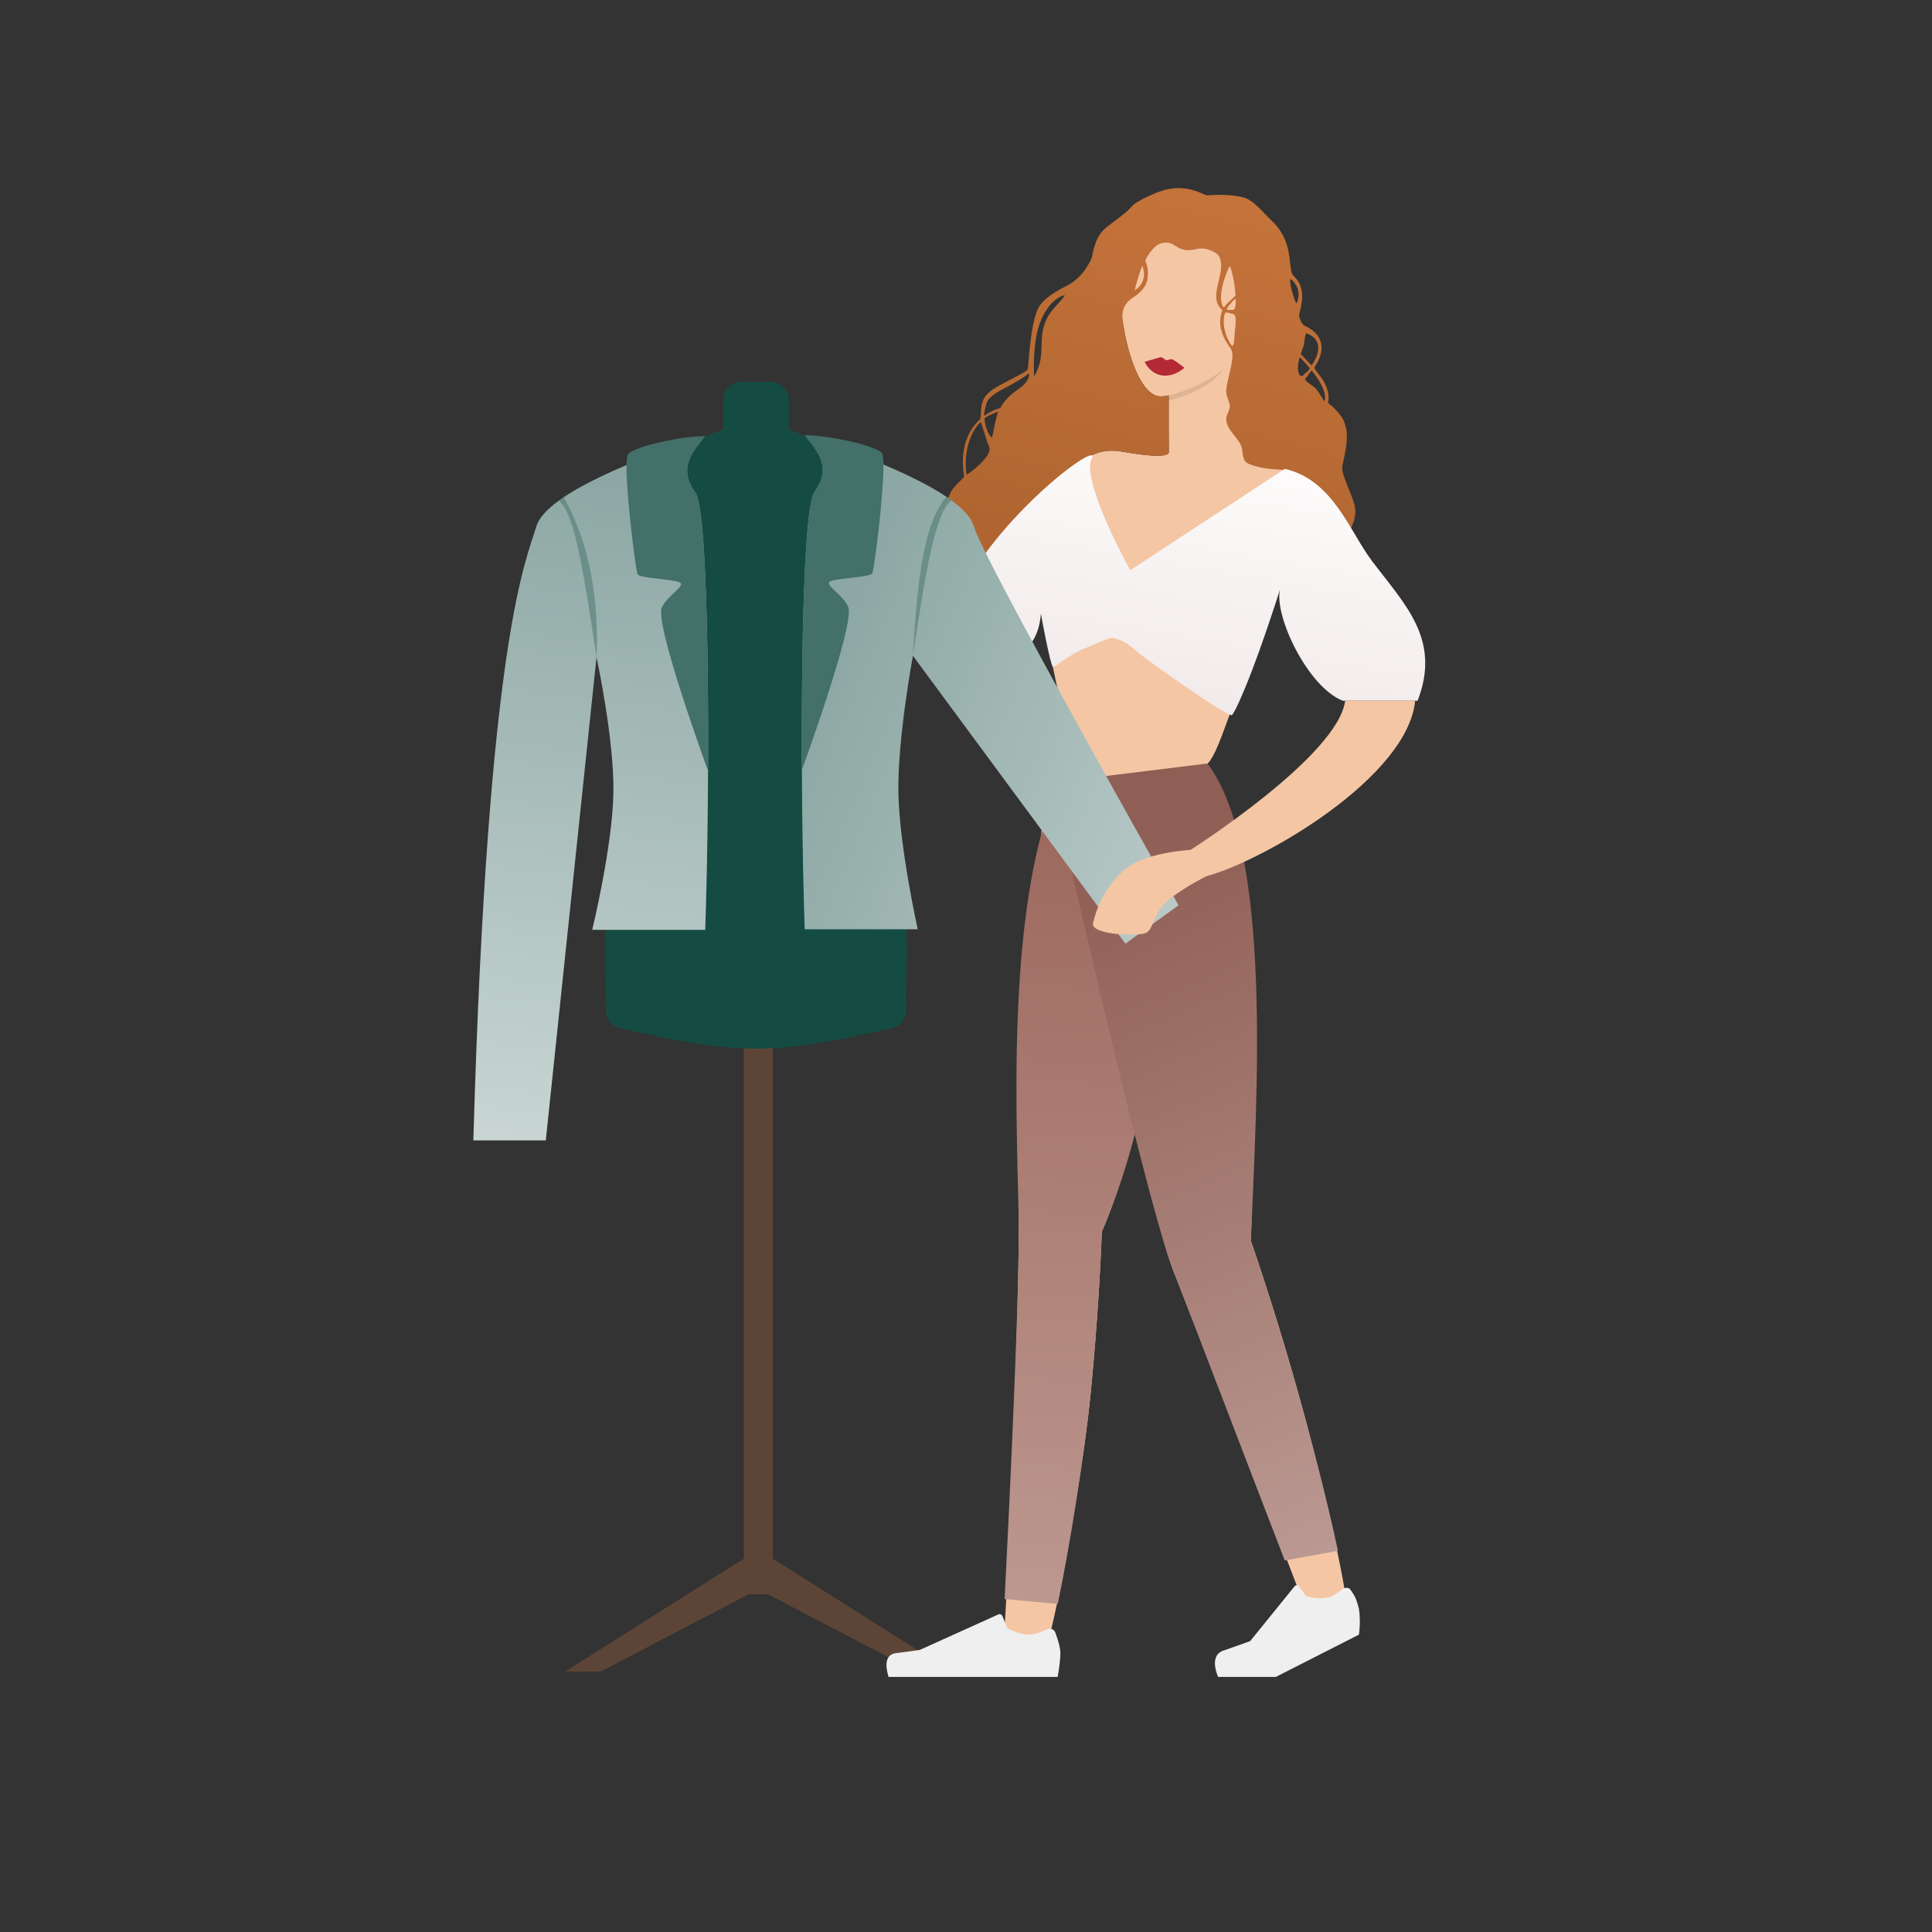 <?xml version="1.0" encoding="UTF-8"?> <svg xmlns="http://www.w3.org/2000/svg" width="400" height="400" viewBox="0 0 400 400" fill="none"><rect x="0" y="0" width="400" height="400" fill="#333333" stroke="none"/> <rect x="154" y="208.074" width="6" height="122" fill="#5C4537"></rect> <path d="M163.334 88.907V82.856C163.334 80.767 161.64 79.074 159.551 79.074H156.526H153.5C151.411 79.074 149.718 80.767 149.718 82.856V88.907L125.5 98.574C124.018 99.125 123.244 99.79 123.244 101.371V107.632C123.244 108.712 123.718 109.733 124.402 110.569C126.456 113.082 128.777 117.372 130.051 119.92C132.321 124.459 140.097 152.763 131.564 169.087C123.502 184.51 125.587 196.685 125.497 209.224C125.484 210.971 126.675 212.487 128.382 212.861C134.49 214.201 146.001 217.119 156.526 217.119C167.051 217.119 178.562 214.201 184.67 212.861C186.376 212.487 187.568 210.971 187.555 209.224C187.464 196.685 189.55 184.51 181.487 169.087C172.954 152.763 180.731 124.459 183 119.92C184.275 117.372 186.596 113.082 188.65 110.569C189.333 109.733 189.808 108.712 189.808 107.632V101.371C189.808 99.79 188.982 99.125 187.5 98.574L163.334 88.907Z" fill="#144C43"></path> <path d="M117 346.074L155 322.074V330.074L124.367 346.074H117Z" fill="#5C4537"></path> <path d="M197 346.074L159 322.074V330.074L189.633 346.074H197Z" fill="#5C4537"></path> <path d="M222.581 97.05C226.081 93.05 229.662 93.027 232.581 93.55C235.5 94.074 242.017 95.05 242 93.574C241.926 87.276 242 78.574 242 78.574L255.449 73.367C254.2 83.285 255.081 88.55 257.581 93.05C258.581 94.85 264.556 96.984 266.225 97.42C269.32 98.228 270.71 100.768 272.05 103.142C257.084 101.577 239.47 100.85 230.404 99.196C228.059 98.768 224.853 96.926 222.581 97.05Z" fill="#F4C6A4"></path> <path d="M262.861 50.486C264.369 56.239 262.737 63.085 260.663 66.712C258.59 70.338 256.834 73.211 253.294 76.37C249.755 79.529 242.584 82.23 240.126 82.067C233.961 81.66 229.926 60.682 232.877 51.346C235.829 42.011 258.517 33.909 262.861 50.486Z" fill="#F4C6A4"></path> <path d="M242.003 81.871C245.199 81.196 250.44 78.934 253.313 76.37C251.009 79.74 246.069 81.998 242.015 82.89L242.003 81.871Z" fill="black" fill-opacity="0.1"></path> <path d="M241.415 74.58C241.27 74.546 240.636 73.831 240.183 73.968C238.699 74.416 236.968 74.913 236.968 74.913C238.595 78.12 242.075 78.778 245.224 76.159C245.224 76.159 243.769 74.978 242.826 74.435C242.419 74.2 241.705 74.648 241.415 74.58Z" fill="#B42935"></path> <path fill-rule="evenodd" clip-rule="evenodd" d="M222.581 97.05C226.081 93.05 229.662 93.027 232.581 93.55C233.459 93.708 234.663 93.906 235.916 94.067C238.83 94.439 242.012 94.606 242 93.574C241.955 89.724 241.965 84.976 241.98 81.867C241.23 82.026 240.593 82.098 240.126 82.067C239.358 82.017 238.623 81.647 237.931 81.02C235.748 79.044 233.987 74.516 232.942 69.385C232.369 66.574 231.652 63.977 234 62.011C234.376 61.696 236.996 60.345 237.5 58.074C237.879 56.368 237.564 54.859 237.129 54.043C237.025 53.849 238.716 50.817 240.32 50.398C241.905 49.984 242.632 50.441 243.43 50.943C243.77 51.156 244.122 51.378 244.558 51.543C245.731 51.989 246.836 51.752 247.901 51.523C249.149 51.255 250.491 51.641 251.747 52.408C252.781 53.039 253.139 54.715 252.517 57.306C252.248 58.425 251.983 59.528 251.858 60.444C251.558 62.657 252.418 63.534 252.851 63.975C253.013 64.14 253.115 64.244 253.075 64.335C252.483 65.677 252.5 67.265 252.924 68.629C253.414 70.209 254.347 71.518 254.712 72.03L254.713 72.031L254.715 72.034L254.717 72.037L254.718 72.038C254.746 72.078 254.77 72.112 254.791 72.141C254.819 72.181 254.839 72.211 254.851 72.231C255.91 74.008 253.874 78.686 253.874 81.074C253.874 82.074 254.622 83.356 254.622 84.074C254.622 85.074 253.881 85.886 253.874 86.73C253.864 87.956 254.63 88.968 255.403 89.989C255.95 90.711 256.637 91.438 256.947 92.248C256.983 92.344 257.015 92.442 257.04 92.541C257.451 93.795 257.04 95.433 258.581 96.05C262 97.42 264.556 96.984 266.225 97.42C269.257 98.212 270.666 100.71 271.982 103.042L272 103.074C273.321 105.416 278.09 111.945 278.94 110.649C279.791 109.353 280.432 107.928 280.572 106.576C280.744 104.919 280.142 103.461 279.536 101.99C279.343 101.522 279.149 101.052 278.98 100.575C278.303 98.669 277.644 97.638 278 96.05C278.655 93.127 279.536 89.574 278 86.73C277.444 85.7 275.799 83.919 274.931 83.466C275.3 82.084 274.906 80.559 274.152 79.097C273.884 78.578 273.35 77.895 272.894 77.311C272.424 76.709 272.036 76.212 272.106 76.109C275.264 71.432 272.923 68.707 270.127 67.463C269.556 67.208 268.769 65.699 269.033 64.82C270.494 59.965 268.746 58.001 267.826 57.115C267.342 56.649 267.239 55.687 267.105 54.435C266.852 52.073 266.488 48.68 263.244 45.646C261.194 43.728 259.524 41.352 257.269 40.837C254.694 40.249 252.308 40.306 250.85 40.39C250.288 40.422 249.899 40.444 249.748 40.41C249.596 40.375 249.305 40.249 248.901 40.074C248.712 39.992 248.498 39.9 248.263 39.801C246.066 38.881 242.975 38.417 239.275 39.967C237.545 40.691 235.15 41.806 234.416 42.632C234.034 43.063 233.632 43.515 233.05 43.996C232.037 44.835 230.986 45.616 230.127 46.255C229.92 46.409 229.725 46.554 229.543 46.69C227.267 48.398 226.809 50.16 226.293 52.142C226.246 52.325 226.214 52.51 226.183 52.697L226.177 52.735C226.025 53.654 225.595 54.318 225.131 55.103C224.224 56.638 222.676 58.239 221.06 59.059C219.443 59.879 215.91 61.672 214.868 63.977C214.07 65.742 213.585 68.685 213.284 71.266C213.094 72.902 212.978 74.393 212.904 75.345C212.859 75.923 212.83 76.303 212.808 76.395C212.726 76.753 211.297 77.495 209.851 78.245L209.753 78.296C209.266 78.549 208.78 78.802 208.347 79.041C208.134 79.158 207.904 79.277 207.664 79.402L207.615 79.427C205.882 80.325 203.623 81.495 203.232 83.926C203.159 84.377 203.123 84.927 203.091 85.426C203.046 86.114 203.008 86.708 202.887 86.82C200.546 88.984 198.636 92.713 199.604 98.594C199.63 98.754 199.263 99.116 198.769 99.604C198.046 100.318 197.051 101.301 196.629 102.301C195.474 105.038 195.158 107.231 195.323 110.197L205.777 118.574L222.581 97.05ZM215.341 74.843C215.076 76.053 214.155 78.156 214.097 77.716C213.967 74.513 214.157 71.616 214.607 69.362C214.735 68.722 214.884 68.134 215.052 67.605C216.673 62.519 219.655 61.206 220.309 61.154C220.415 61.145 220.46 61.17 220.428 61.217C220.105 61.696 219.716 62.145 219.303 62.602L219.199 62.716L219.04 62.89L219.004 62.93C218.024 64.001 216.964 65.159 216.336 66.873C216.326 66.9 216.316 66.927 216.306 66.954C215.713 68.627 215.681 70.059 215.65 71.497C215.626 72.575 215.602 73.656 215.341 74.843ZM211.183 80.313C209.743 81.333 208.228 82.406 207.097 84.474C206.958 84.729 206.829 84.984 206.711 85.239C206.276 86.177 205.996 87.658 205.777 88.821C205.568 89.925 205.414 90.743 205.231 90.536C204.697 89.928 203.943 88.544 203.828 86.668C203.814 86.451 205.579 85.565 206.711 85.239C206.829 84.984 206.958 84.729 207.097 84.474C206.158 84.701 204.973 85.206 203.813 86.056C203.581 86.226 203.969 84.3 204.307 83.32C204.688 82.212 206.69 81.009 208.048 80.338C209.581 79.581 211.854 78.225 212.848 77.429C213.262 77.097 213.3 78.814 211.183 80.313ZM202.996 87.397C199.943 90.463 199.68 95.549 200.111 98.235C200.154 98.501 205.581 94.441 204.821 92.573C204.302 91.297 203.874 89.911 203.559 88.893L203.505 88.72C203.242 87.872 203.068 87.325 202.996 87.397ZM235 60.074C234.738 60.251 236.412 54.885 236.5 55.074C237.032 56.221 237.247 58.559 235 60.074ZM255.809 61.097C255.611 58.281 254.794 54.607 254.498 55.246C251.635 61.417 253.215 64.001 253.458 63.597C253.735 63.137 254.403 62.521 254.956 62.011C255.428 61.575 255.817 61.217 255.809 61.097ZM255.332 64.146C255.75 64.12 255.883 63.182 255.85 61.922C255.842 61.617 254.518 63.002 253.999 63.954C253.847 64.231 254.794 64.179 255.332 64.146ZM253.543 68.26C253.878 69.784 254.679 71.152 254.977 71.492C255.426 72.004 255.517 70.697 255.609 69.385C255.611 69.364 255.612 69.343 255.614 69.322C255.636 69.009 255.658 68.697 255.686 68.411L255.7 68.263C255.708 68.18 255.717 68.097 255.725 68.014C255.867 66.612 256.012 65.181 255.308 65.019C255.162 64.985 255.002 64.943 254.841 64.9C254.289 64.754 253.72 64.603 253.647 64.79C253.338 65.585 253.247 66.91 253.543 68.26ZM269.06 74.047C268.243 76.664 269.071 78.347 269.699 77.78C269.793 77.695 269.918 77.589 270.055 77.474C270.593 77.02 271.322 76.405 271.15 76.205L271.088 76.132L271.013 76.046L270.941 75.961L270.857 75.863C270.111 74.991 269.126 73.837 269.06 74.047ZM271.622 75.554C273.17 73.265 273.954 70.337 270.527 69.006C270.288 68.913 270.072 70.305 270 71.074C269.953 71.574 269.695 72.229 269.507 72.706C269.371 73.051 269.272 73.303 269.315 73.337C269.579 73.553 269.975 73.991 270.367 74.422C270.952 75.067 271.525 75.698 271.622 75.554ZM273.526 79.602C273.025 78.634 272.343 77.661 271.627 76.776C271.521 76.646 271.229 77.065 270.896 77.543C270.678 77.854 270.443 78.19 270.232 78.415C270.004 78.657 271.15 79.511 272 80.074C272.592 80.466 273.227 81.531 273.675 82.281C274 82.826 274.226 83.205 274.264 83.039C274.498 82.024 274.155 80.817 273.526 79.602ZM267.325 57.854C268.141 58.46 269.515 60.282 268.485 62.718C268.216 63.352 266.509 57.247 267.325 57.854Z" fill="url(#paint0_linear)"></path> <path fill-rule="evenodd" clip-rule="evenodd" d="M228.135 254.963C240.244 227.288 236.797 188.42 240.484 158.438L216.163 166.669C214.949 176.545 210.925 237.768 210.925 254.963C210.925 275.181 208.413 331.704 208.039 336.194C207.64 340.98 216.231 343.06 217.66 337.271C219.932 328.06 224.402 303.058 225.867 287.914C227.239 273.717 227.852 262.125 228.135 254.963Z" fill="#F4C6A4"></path> <path d="M221.5 158.074L246.5 158.074C242.813 188.056 240.244 227.288 228.135 254.963C227.852 262.125 227.239 273.717 225.866 287.914C224.624 300.759 221.392 320.696 219 332.074L208 331.074C208.771 315.781 210.925 272.191 210.925 254.963C210.925 237.768 207 182.074 221.5 158.074Z" fill="url(#paint1_linear)"></path> <path fill-rule="evenodd" clip-rule="evenodd" d="M218.497 338.012C219.192 339.89 219.539 341.296 219.539 342.228C219.539 343.363 219.353 345.018 218.98 347.194C217.681 347.194 206.012 347.194 183.972 347.194C183.062 344.146 183.587 342.501 185.547 342.258C187.507 342.015 189.135 341.795 190.432 341.599L206.703 334.248C207.016 334.107 207.383 334.25 207.523 334.567C207.525 334.572 207.527 334.578 207.53 334.583L208.576 337.154C210.39 338.012 211.865 338.441 212.999 338.441C213.921 338.441 215.194 338.064 216.818 337.309L216.818 337.309C217.441 337.02 218.178 337.297 218.463 337.929C218.476 337.956 218.487 337.984 218.497 338.012Z" fill="#EFEFEF"></path> <path fill-rule="evenodd" clip-rule="evenodd" d="M258.976 256.867C260.251 226.686 253.911 187.859 246.5 158.574L224.397 177.518C226.838 187.165 236.711 247.065 242.932 263.094C250.248 281.942 269.763 330.873 271.039 335.194C272.399 339.8 279.783 339.069 279.02 333.156C277.806 323.746 272.899 303.054 268.784 288.407C264.927 274.675 261.303 263.646 258.976 256.867Z" fill="#F4C6A4"></path> <path d="M216 155.074L250 158.074C263.5 176.074 260.251 226.686 258.976 256.867C261.304 263.646 264.927 274.675 268.785 288.407C271.568 298.318 274.88 310.996 277 321.074L266 323.074C259.472 306.251 248.238 276.763 242.933 263.094C236.711 247.065 218.442 164.721 216 155.074Z" fill="url(#paint2_linear)"></path> <path d="M281.356 338.434C281.651 336.102 281.543 334.297 281.356 333.103C280.761 330.771 280.418 330.322 279.577 329.105C279.201 328.562 278.29 328.694 277.799 329.105C276.517 330.178 275.634 330.613 274.836 330.771C273.853 330.966 272.104 331.029 270.391 330.438L268.909 328.439C268.74 328.118 268.317 328.106 268.02 328.439L258.836 339.767C257.746 340.196 254.864 341.174 253.207 341.766C251.549 342.358 250.968 344.195 252.196 347.194H264.13L281.356 338.434Z" fill="#EFEFEF"></path> <path d="M223.712 161.314C221.772 158.151 214.612 121.753 214.642 121.134L224.756 96.678C231.306 97.683 240.889 99.692 251.885 98.309C256.384 97.743 262.944 97.422 265.693 99.092C268.12 100.567 269.032 105.452 268.816 107.77C268.599 110.089 258.75 136.753 253.062 152.082C251.02 157.583 250 158.074 250 158.074L223.712 161.314Z" fill="#F4C6A4"></path> <path d="M234 118.074L266 97.074C275.963 99.324 279.424 110.003 284 116.074C290.861 125.176 298.427 132.347 293.5 145.074L278 145.074C270.743 142.234 263.774 127.505 265 122.074C258.904 141.125 255.42 148.066 255 148.074C253.635 148.103 236.815 136.285 235 134.574C233.185 132.864 231.293 132.225 230.5 132.074C229.707 131.923 227.026 133.267 225 134.074C220.97 135.679 218.363 138.263 218 138.074C217.46 137.794 215.5 127.074 215.5 127.074C214.72 137.953 204.254 138.249 198.261 139.022L190.304 120.747C191.416 116.987 198.365 122.193 204 114.574C213.994 101.062 228.042 91.33 226 95.074C224.366 98.07 229.13 109.164 234 118.074Z" fill="url(#paint3_linear)"></path> <path d="M166.762 90.178C179.594 94.483 199.607 101.996 201.606 108.95C203.606 115.904 244.001 187.43 244.001 187.43L233.002 195.377L189.006 135.772C189.006 135.772 185.811 152.961 186 164.074C186.191 175.243 190.006 192.397 190.006 192.397H166.609C165.609 163.588 165.597 106.111 168.609 101.996C172.609 96.532 168.762 92.993 166.762 90.178Z" fill="url(#paint4_linear)"></path> <path d="M145.857 90.287C133.025 94.592 113.013 102.105 111.013 109.059C109.013 116.013 101 131.301 98.001 236.107H113L123.5 136.074C123.5 136.074 127.182 153.026 127 164.074C126.816 175.255 122.614 192.507 122.614 192.507H146.01C147.01 163.697 147.023 106.221 144.01 102.105C140.011 96.641 143.858 93.102 145.857 90.287Z" fill="url(#paint5_linear)"></path> <path opacity="0.5" d="M189.049 135.486L189.005 135.772C189.992 118.62 191.465 108.237 195.924 102.842C196.303 103.098 196.667 103.353 197.016 103.61C193.549 105.98 191.483 119.526 189.049 135.486Z" fill="#437069"></path> <path fill-rule="evenodd" clip-rule="evenodd" d="M130.011 94.048C129.815 94.308 129.723 95.121 129.709 96.303C129.636 102.348 131.593 118.053 132.011 118.884C132.258 119.374 134.438 119.622 136.591 119.867C138.801 120.119 140.982 120.367 141.01 120.87C141.037 121.335 140.38 121.952 139.572 122.71C138.652 123.574 137.535 124.622 137.011 125.838C135.511 129.314 146.596 159.614 146.596 159.614C146.725 132.961 146.085 104.829 144.01 101.995C140.557 97.278 143.067 94.077 145.104 91.479C145.426 91.068 145.737 90.672 146.01 90.287C141.01 90.287 131.211 92.459 130.011 94.048Z" fill="#437069"></path> <path fill-rule="evenodd" clip-rule="evenodd" d="M182.608 93.835C182.804 94.095 182.896 94.908 182.91 96.09C182.984 102.135 181.026 117.84 180.608 118.671C180.362 119.161 178.181 119.409 176.028 119.654C173.818 119.906 171.638 120.154 171.609 120.657C171.582 121.122 172.239 121.739 173.047 122.497C173.968 123.361 175.084 124.409 175.609 125.625C177.109 129.102 166.024 159.401 166.024 159.401C165.895 132.748 166.535 104.616 168.609 101.782C172.063 97.065 169.553 93.864 167.515 91.266C167.193 90.855 166.845 90.492 166.572 90.107C171.571 90.107 181.408 92.246 182.608 93.835Z" fill="#437069"></path> <path opacity="0.5" d="M116.699 102.949C122.543 113.189 123.995 125.752 123.5 136.074C121.065 120.106 119.115 106.208 115.679 103.664C116.006 103.425 116.346 103.187 116.699 102.949Z" fill="#437069"></path> <path d="M293 145.074H278.5C277.036 156.54 246.49 175.962 246.49 175.962C246.49 175.962 236.731 176.439 232.561 180.26C228.573 183.914 227.013 188.165 226.297 191.077C225.68 193.583 235.402 193.832 237.098 193.219C238.793 192.607 238.689 189.488 241.197 187.018C243.951 184.305 249.785 181.407 249.785 181.407C261.598 178.225 291.407 161.02 293 145.074Z" fill="#F4C6A4"></path> <defs> <linearGradient id="paint0_linear" x1="247.501" y1="18.5" x2="224.501" y2="112.5" gradientUnits="userSpaceOnUse"> <stop stop-color="#CA773D"></stop> <stop offset="1" stop-color="#B06530"></stop> </linearGradient> <linearGradient id="paint1_linear" x1="212.284" y1="159.699" x2="204.5" y2="394.5" gradientUnits="userSpaceOnUse"> <stop stop-color="#9B665B"></stop> <stop offset="1" stop-color="#C9AAA3"></stop> </linearGradient> <linearGradient id="paint2_linear" x1="224" y1="178.5" x2="321.5" y2="412.5" gradientUnits="userSpaceOnUse"> <stop stop-color="#8F5E54"></stop> <stop offset="1" stop-color="#D8C1BC"></stop> </linearGradient> <linearGradient id="paint3_linear" x1="250.907" y1="93.667" x2="238" y2="167.574" gradientUnits="userSpaceOnUse"> <stop stop-color="#FDFBFB"></stop> <stop offset="1" stop-color="#EDE3E3"></stop> </linearGradient> <linearGradient id="paint4_linear" x1="166" y1="150.574" x2="270" y2="195.074" gradientUnits="userSpaceOnUse"> <stop stop-color="#8DA8A4"></stop> <stop offset="1" stop-color="#C7D4D2"></stop> </linearGradient> <linearGradient id="paint5_linear" x1="122.306" y1="90.287" x2="103.5" y2="254.074" gradientUnits="userSpaceOnUse"> <stop stop-color="#89A5A1"></stop> <stop offset="1" stop-color="#D0DBD9"></stop> </linearGradient> </defs> </svg> 